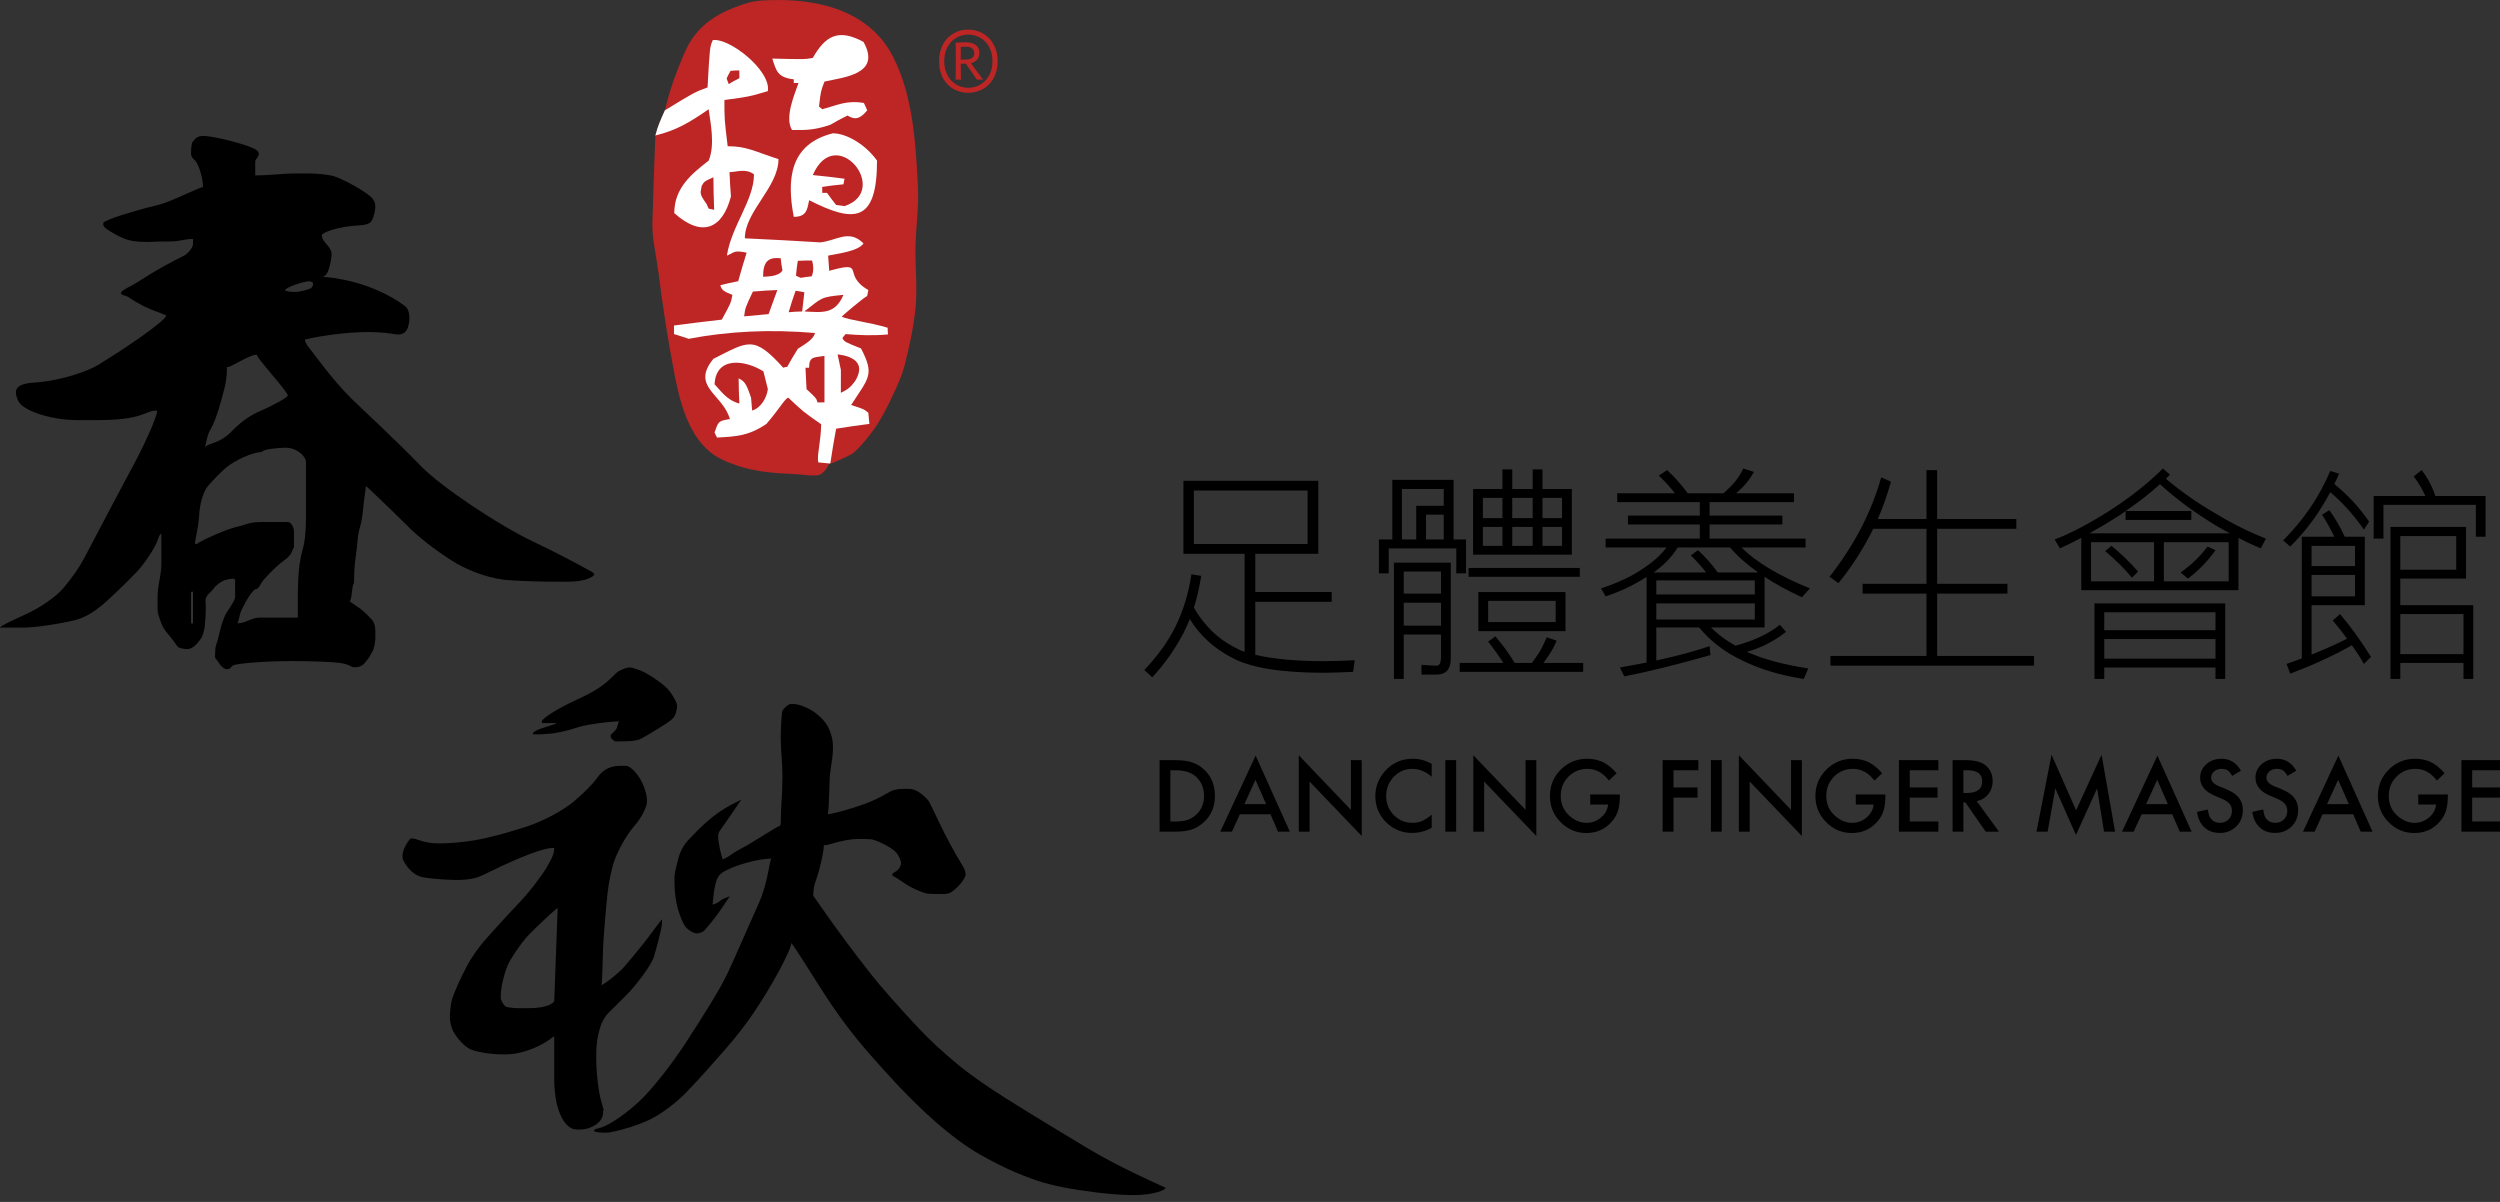<?xml version="1.0" encoding="UTF-8" standalone="no"?>
<!DOCTYPE svg PUBLIC "-//W3C//DTD SVG 1.1//EN" "http://www.w3.org/Graphics/SVG/1.1/DTD/svg11.dtd">
<svg width="100%" height="100%" viewBox="0 0 260 125" version="1.1" xmlns="http://www.w3.org/2000/svg" xmlns:xlink="http://www.w3.org/1999/xlink" xml:space="preserve" xmlns:serif="http://www.serif.com/" style="fill-rule:evenodd;clip-rule:evenodd;stroke-linejoin:round;stroke-miterlimit:2;">
    <rect x="0" y="0" width="260" height="125" fill="#333333" stroke="none"/>
    <g transform="matrix(1,0,0,1,-80,-30)">
        <g id="logo" transform="matrix(0.701,0,0,0.701,59.715,22.807)">
            <g transform="matrix(1,0,0,1,111.163,137.981)">
                <path d="M0,20.764L0,20.776C0.003,20.957 -0.772,21.854 -3.795,21.852L-5.337,21.854C-6.092,21.849 -7.066,21.726 -7.224,21.599C-7.577,21.33 -7.937,20.648 -7.936,20.279C-7.934,19.564 -7.88,19.027 -7.794,18.588C-7.365,16.444 -6.906,15.368 -6.539,14.764C-5.179,12.522 -4.223,11.422 -3.6,10.79C-1.657,8.839 0.507,6.86 0.511,7.023L0,20.764ZM-0.002,-1.925C-0.003,-1.072 -0.31,-0.53 -0.607,0.039C-1.329,1.471 -2.033,2.319 -2.396,2.827C-3.321,4.106 -4.398,5.379 -5.269,6.29C-7.021,8.11 -8.732,10.031 -9.795,11.21C-11.496,13.101 -12.376,14.532 -12.901,15.506C-14.149,17.838 -14.81,19.493 -15.148,20.482C-15.325,21.001 -15.491,22.422 -15.487,23.296C-15.489,23.818 -15.234,24.848 -14.963,25.323C-14.344,26.417 -13.418,27.387 -12.607,27.867C-11.891,28.294 -9.478,28.705 -7.869,28.703L-7.13,28.708C-5.13,28.707 -3.018,27.872 -1.668,27.121C-0.671,26.568 -0.13,26.044 -0.001,26.046L0.003,32.357C-0.002,32.993 0.022,33.521 0.071,33.953C0.184,35.155 0.324,35.865 0.455,36.341C0.68,37.221 1.06,38.073 1.392,38.563C1.901,39.322 2.394,39.617 2.729,39.746C3.342,39.956 4.594,39.879 5.313,39.579C5.764,39.395 6.081,39.209 6.318,39.031C7.422,38.2 7.249,37.136 7.237,37.135C7.382,37.133 7.317,36.851 7.184,36.389C7.062,35.988 6.956,35.613 6.861,35.264C6.616,34.343 6.322,32.013 6.267,30.634C6.254,30.344 6.251,30.056 6.238,29.77C6.172,26.871 6.514,25.866 6.757,24.912C6.996,23.974 7.534,23.065 8.047,22.555C8.875,21.727 9.727,20.883 10.527,20.089C12.232,18.405 14.465,15.38 14.813,14.16C15.156,13.011 15.521,11.619 15.826,10.285C15.934,9.805 16.006,9.228 16.005,8.681C16.005,8.588 15.004,9.884 14.001,11.27C13.506,11.958 11.976,13.852 10.499,15.578C10.204,15.928 9.867,16.279 9.465,16.618C8.456,17.504 7.185,18.434 6.99,18.434C7.12,18.433 7.165,15.227 7.251,12.815C7.308,11.385 7.634,7.383 7.896,4.92C8.073,3.28 8.5,1.14 8.945,-0.091C9.529,-1.693 10.717,-3.837 11.863,-5.155C12.45,-5.827 13.164,-6.799 13.632,-8.101C13.816,-8.598 13.856,-9.475 13.33,-10.937C12.775,-12.503 11.447,-14.106 10.59,-14.106L9.845,-14.102C7.781,-14.103 6.934,-13.102 6.339,-12.272C5.791,-11.502 4.374,-10.047 2.992,-8.882C1.252,-7.408 -1.687,-5.893 -4.026,-5.111C-6.745,-4.205 -10.047,-3.347 -11.608,-3.089C-14.433,-2.617 -17.213,-2.487 -18.475,-2.687C-20.117,-2.935 -21.101,-3.614 -21.416,-3.221C-22.418,-1.978 -22.729,-0.709 -22.376,-0.048C-21.589,1.442 -20.639,2.07 -19.855,2.332C-19.181,2.561 -16.799,2.779 -14.845,2.83C-12.352,2.871 -11.256,2.442 -10.483,2.06C-2.178,-2.049 -0.528,-1.927 -0.002,-1.925M33.605,-18.327C33.61,-20.037 33.746,-22.112 33.892,-22.334C34.231,-22.829 34.757,-23.241 35.095,-23.278C35.75,-23.329 36.752,-23.145 38.117,-22.373C38.359,-22.24 38.655,-22.034 39.044,-21.718C39.567,-21.308 40.126,-20.716 40.49,-20.112C40.669,-19.813 40.867,-19.396 41.057,-18.805C41.117,-18.621 41.176,-18.404 41.227,-18.141C41.317,-17.758 41.378,-17.212 41.342,-16.362C41.278,-14.637 40.892,-13.638 40.847,-11.796C40.836,-11.503 40.828,-11.196 40.828,-10.872C40.781,-9.078 40.682,-6.937 40.577,-6.933C41.237,-6.933 43.992,-7.69 46.181,-8.495C47.098,-8.82 48.497,-9.487 49.653,-10.176C50.106,-10.449 50.714,-10.679 51.771,-10.68L52.703,-10.68C53.741,-10.683 54.853,-9.721 55.552,-8.885C55.636,-8.787 56.339,-7.351 56.996,-5.945C57.505,-4.845 58.228,-3.413 58.972,-2.066C59.408,-1.258 59.957,-0.296 60.57,0.694C60.834,1.114 61.031,1.586 61.034,2.019C61.033,2.56 60.029,3.854 59.006,4.57C58.721,4.778 58.333,4.92 57.764,4.92C56.64,4.915 55.476,4.893 55.357,4.866C54.51,4.674 53.102,4.071 52.189,3.465C51.722,3.143 51.264,2.828 50.995,2.663C50.684,2.467 50.407,2.322 50.274,2.245C50.058,2.141 50.042,1.902 50.588,1.622C51.056,1.38 51.453,0.821 51.452,0.294C51.456,-0.032 51.117,-0.787 50.792,-1.177C50.535,-1.478 50.16,-1.757 49.808,-1.979C48.921,-2.549 47.534,-3.155 47.03,-3.198C46.419,-3.253 45.728,-3.278 45.044,-3.258C42.228,-3.171 40.013,-1.943 40.012,-2.436C40.013,-1.451 39.42,1.251 38.795,2.986C38.577,3.567 38.429,4.22 38.43,5.176C38.429,5.211 39.413,6.529 40.408,7.984C41.749,9.928 44.367,13.468 46.953,16.761C48.375,18.572 51.394,22.011 54.221,24.99C55.689,26.538 57.775,28.491 59.823,30.166C61.128,31.237 62.8,32.471 64.934,33.893C67.602,35.655 72.179,38.445 78.694,42.373C78.812,42.447 78.934,42.516 79.043,42.582C80.69,43.567 82.667,44.66 84.694,45.657C87.168,46.891 90.697,48.511 90.698,48.489C90.7,48.9 88.817,49.449 87.031,49.55C85.149,49.659 81.855,49.505 76.614,48.634C75.352,48.429 73.666,48.051 72.371,47.669C71.376,47.361 70.075,46.903 68.422,46.207C67.022,45.618 65.296,44.77 63.179,43.576C61.362,42.538 58.74,40.75 55.118,37.407C53.5,35.897 51.493,33.885 49.73,31.937C48.199,30.243 45.62,27.491 43.061,24.051C41.882,22.477 40.376,20.271 38.983,18.026C37.501,15.659 35.522,12.599 35.387,12.464C35.262,12.353 35.19,12.231 35.191,12.091C35.192,13.174 32.314,18.55 29.402,22.807C28.325,24.378 26.824,26.325 25.369,27.961C24.124,29.379 21.899,31.95 19.577,34.359C18.163,35.817 15.934,37.529 14.315,38.313C14.173,38.38 14.031,38.445 13.895,38.514C12.435,39.187 10.41,39.853 8.34,40.256C7.923,40.333 7.365,40.365 6.515,40.265C5.858,40.184 5.812,40.026 5.973,39.888C6.298,39.633 6.526,39.828 7.808,39.197C9.322,38.452 11.715,36.654 13.328,34.976C15.035,33.186 17.428,30.169 19.43,27.114C20.655,25.247 22.268,22.715 23.829,20.124C24.659,18.766 25.562,17.093 26.49,14.995C27.466,12.792 28.94,9.451 30.472,6.003C30.927,4.976 31.457,3.352 31.982,0.415C32.075,-0.048 32.164,-0.345 32.265,-0.344C30.248,-0.347 26.506,0.698 24.916,1.754C24.562,1.988 24.231,2.38 24.037,3.04C23.866,3.61 23.713,4.337 23.643,5.052C23.566,5.785 23.479,6.487 23.497,6.481C23.929,6.4 24.36,6.138 24.749,5.83C25.174,5.502 26.439,5.173 26.168,5.177C25.98,5.172 24.859,7.228 23.227,9.208C22.719,9.824 22.324,10.277 22.289,10.317C22.031,10.569 21.584,10.756 21.146,10.759C20.7,10.757 19.841,10.257 19.462,9.764C19.219,9.453 18.895,8.839 18.455,7.482C18.349,7.147 18.227,6.728 18.12,6.16C17.971,5.364 17.843,4.259 17.846,3.196L17.842,2.273C17.844,2.062 18.029,1.11 18.228,0.356C18.436,-0.444 18.695,-1.885 20.02,-3.23C20.67,-3.892 21.782,-5.128 23.287,-6.345C23.906,-6.842 24.811,-7.55 26.173,-8.28C26.875,-8.642 27.759,-9.087 27.756,-9.091C27.759,-9.079 27.443,-8.659 27.132,-8.174C26.593,-7.384 25.593,-5.916 24.57,-4.47C24.429,-4.275 24.324,-4.026 24.32,-3.652C24.322,-2.714 24.712,-1.016 25.001,-0.195C24.985,-0.249 25.55,-0.43 26.057,-0.794C26.374,-1.037 26.824,-1.344 27.427,-1.657C29.72,-2.834 33.918,-5.71 33.396,-5.093C33.523,-5.239 33.605,-5.424 33.608,-5.608C33.606,-8.23 33.857,-9.718 33.855,-12.341L33.854,-12.651C33.858,-14.875 33.607,-16.108 33.605,-18.327M-1.836,-20.701L-1.84,-20.448L0.002,-20.45C1.525,-20.447 -3.174,-19.626 -3.176,-18.864C-3.175,-18.632 -0.961,-18.864 -0.819,-18.86C-0.102,-18.862 1.952,-19.289 3.296,-19.752C3.501,-19.82 3.709,-19.884 3.931,-19.943C5.468,-20.328 8.349,-20.698 9.658,-20.698C9.539,-20.701 9.474,-20.255 9.315,-19.798C9.235,-19.572 9.052,-19.328 8.847,-19.141C8.704,-19.007 8.553,-18.866 8.433,-18.748C8.294,-18.601 8.37,-18.247 8.583,-18.057C8.733,-17.935 8.896,-17.817 9.033,-17.724C9.066,-17.707 10.221,-17.74 11.021,-17.765C11.652,-17.779 12.147,-17.869 12.555,-17.988C12.917,-18.091 14.986,-19.314 16.736,-20.458C17.512,-20.974 17.822,-21.346 17.928,-21.612C18.318,-22.664 18.25,-23.188 18.124,-23.475C17.482,-24.845 16.856,-25.546 16.368,-25.953C15.185,-26.958 13.517,-27.999 12.672,-28.289C11.248,-28.793 11.095,-28.895 9.661,-28.189C9.397,-28.057 9.18,-27.874 8.971,-27.648C8.732,-27.399 8.466,-27.139 8.183,-26.883C6.757,-25.576 4.936,-24.629 3.244,-23.868C0.633,-22.679 -1.834,-21.116 -1.836,-20.701"/>
            </g>
            <g transform="matrix(1,0,0,1,57.283,41.773)">
                <path d="M0,56.288L0.291,56.28L0.288,60.964L0.001,60.964L0,56.288ZM17.046,37.061L17.043,45.455C17.044,47.727 16.831,49.034 16.582,49.914C16.395,50.545 16.225,51.39 16.096,52.214C15.961,52.994 15.834,55.381 15.836,56.871L15.838,60.111L10.252,60.115C8.805,60.111 8.263,60.966 6.82,60.962C7.042,60.965 7.111,59.854 7.424,59.16C7.801,58.317 8.253,57.494 8.656,56.886C8.972,56.405 9.405,55.927 9.522,55.928C10.064,55.93 10.269,55.098 10.79,54.489C11.789,53.337 13.07,52.135 13.717,51.697C15.237,50.67 15.021,49.758 15.271,49.754L15.27,47.368C15.271,46.673 14.789,45.93 14.351,45.929L10.712,45.929C8.642,45.926 8.236,46.293 7.624,46.434C6.05,46.805 5.152,47.163 4.555,47.405C2.682,48.156 0.92,49.029 0.918,49.185L0.641,49.182C0.387,49.188 1.095,47.057 1.2,44.924C1.282,43.171 1.864,41.354 2.469,40.639C3.343,39.621 4.384,38.567 5.113,37.932C6.438,36.786 9.155,35.571 10.371,35.569C10.525,35.568 10.567,35.275 11.697,35.104C12.78,34.954 13.858,34.884 14.351,34.923C15.685,35.03 17.048,36.131 17.046,37.061M14.35,27.164C14.349,27.427 12.331,28.575 10.171,29.507C9.061,29.987 7.681,30.802 6.177,32.332C5.577,32.942 4.799,33.729 3.087,34.287C2.498,34.478 2.059,34.689 2.059,35.007C2.058,34.848 2.211,34.142 2.444,33.242C2.761,31.984 3.47,32.157 4.999,25.917C5.201,25.083 5.327,24.094 5.326,22.878C5.326,23.397 8.53,21.101 9.801,21.101C9.264,21.098 14.35,26.569 14.35,27.164M17.626,11.329C16.903,11.56 15.553,12.05 14.064,11.642C13.411,11.462 15.758,10.463 17.325,10.228C17.649,10.176 18.03,10.308 18.084,10.483C18.169,10.813 17.942,11.223 17.626,11.329M0.003,-9.015L0,-8.69C-0.003,-8.211 0.339,-7.979 0.603,-7.693C1.163,-7.097 1.777,-5.029 1.775,-3.722C1.776,-4.03 -2.806,-1.601 -4.873,-1.114C-7.248,-0.55 -9.023,0.007 -10.175,0.36C-11.545,0.782 -12.913,1.341 -12.987,1.505C-13.091,1.734 -13.055,2.076 -12.572,2.434C-11.885,2.929 -10.626,3.608 -9.983,3.863C-8.886,4.306 -7.814,4.356 -7.075,4.375C-5.672,4.413 -5.917,4.313 -2.902,4.305C-1.625,4.292 -0.995,3.94 0.291,3.938L0.287,4.781C0.289,5.093 -0.361,6.094 -1.16,6.486C-5.332,8.499 -7.899,10.414 -8.926,10.915C-11.237,12.023 -10.335,12.196 -9.6,12.421C-9.469,12.46 -9.357,12.523 -9.243,12.6C-8.009,13.464 -6.29,14.323 -5.202,14.688C-4.373,14.959 -3.947,15.213 -3.833,15.213C-2.79,15.214 -7.639,18.867 -13.819,22.647C-15.024,23.388 -18.904,24.958 -23.337,25.253C-25.21,25.37 -25.991,25.856 -25.993,26.705C-25.992,27.056 -25.773,27.779 -25.549,28.141C-24.678,29.509 -20.626,30.818 -16.858,30.817L-13.875,30.814C-6.937,30.818 -6.938,29.403 -5.11,29.4C-4.694,29.398 -6.333,33.331 -8.528,37.466C-8.717,37.815 -8.911,38.194 -9.13,38.576C-9.699,39.597 -12.949,45.764 -15.815,51.219C-16.452,52.434 -17.435,53.972 -19.01,55.809C-20.011,56.974 -22.26,58.597 -24.613,59.666C-25.988,60.296 -28.339,61.35 -28.336,61.6L-24.793,61.599C-23.201,61.597 -19.351,61.038 -17.101,60.458C-16.021,60.174 -14.7,59.545 -13.029,58.119C-11.983,57.228 -9.943,55.284 -8.178,53.461C-6.98,52.243 -5.299,49.73 -4.903,48.489C-4.751,48.035 -4.613,47.694 -4.408,47.699L-4.403,51.923C-4.403,54.037 -4.972,55.094 -4.973,57.203L-4.971,58.787C-4.971,59.479 -4.775,59.924 -4.61,60.414C-4.164,61.765 -3.732,62.162 -3.486,62.466C-2.895,63.169 -2.294,63.968 -1.984,64.429C-1.857,64.61 -1.127,64.788 -0.566,64.788C0.265,64.792 0.99,63.919 1.46,63.232C1.718,62.88 1.973,61.992 2.042,61.307C2.169,60.047 2.213,58.776 2.171,58.132C2.151,57.916 2.145,57.764 2.138,57.666C2.12,56.774 2.902,56.44 3.313,55.848C3.669,55.31 4.404,54.781 4.956,54.585C5.761,54.298 6.536,54.279 6.538,54.506L6.536,57.074C6.535,57.646 5.314,59.205 5.024,59.839C4.614,60.762 4.383,61.661 4.228,62.348C3.885,63.883 3.656,64.225 3.618,64.603C3.581,65.016 3.555,65.517 3.555,65.997C3.555,66.167 3.981,66.545 4.253,67.024C4.473,67.407 5.018,67.778 5.329,67.776C5.733,67.772 5.936,67.489 6.162,67.248C6.478,66.924 11.029,66.564 14.924,66.565C17.917,66.559 21.136,66.695 22.086,66.839C23.699,67.073 23.609,67.484 24.271,67.484C25.238,67.489 25.61,67.046 25.9,66.694C26.388,66.116 26.711,65.528 26.933,65.109C27.15,64.728 27.342,63.732 27.34,63.148L27.341,62.168C27.342,61.295 27.139,60.809 26.888,60.5C26.511,60.051 25.642,59.201 25.156,58.831C24.386,58.277 23.492,57.697 23.508,57.698C23.873,57.697 23.873,55.073 24.149,55.077C24.224,55.079 24.143,53.648 24.288,52.24C24.334,51.767 24.393,51.272 24.456,50.848C24.504,50.406 24.634,49.663 24.687,48.823C24.74,48.004 24.903,47.202 25.086,46.604C25.263,45.996 25.443,44.922 25.521,44.059C25.725,41.924 25.927,41.018 25.93,40.606C25.928,40.508 29.287,43.721 32.32,46.721C33.568,47.955 35.79,49.823 38.777,51.722C40.48,52.809 43.42,54.102 46.358,54.492C47.499,54.638 51.43,54.793 54.026,54.788L55.485,54.791C57.542,54.794 58.348,54.554 58.831,54.37C60.17,53.841 59.879,53.563 59.492,53.343C56.543,51.704 53.417,50.097 51.239,49.075C45.542,46.414 37.013,40.628 34.128,37.659C29.852,33.255 25.248,29.065 23.73,27.562C20.784,24.613 18.605,21.426 17.471,20.034C17.253,19.783 17.132,19.529 17.028,19.325C16.898,19.099 16.856,18.866 16.947,18.843C18.141,18.554 20.183,18.208 21.998,18.003C24.205,17.761 26.418,17.699 27.779,17.792C29.837,17.932 30.016,18.074 30.552,18.111C31.583,18.195 32.022,17.556 32.18,17.032C32.615,15.653 32.359,14.343 31.741,13.893C26.684,10.174 20.785,9.617 19.382,9.551C20.106,9.584 20.383,8.636 20.577,7.934C20.682,7.547 20.794,6.919 20.839,6.419C20.995,5.039 19.396,4.514 19.397,3.375C19.393,3.033 21.67,2.074 25.127,1.908C25.852,1.874 26.297,1.698 26.58,1.501C26.898,1.267 27.229,0.31 27.322,-0.554C27.451,-1.75 26.76,-2.293 26.152,-2.726C24.546,-3.863 22.36,-4.996 21.2,-5.368C20.538,-5.577 18.737,-5.776 17.662,-5.776L15.678,-5.777C13.272,-5.775 11.925,-5.494 9.52,-5.492L9.521,-7.554C9.519,-8.091 11.003,-8.778 9.046,-9.604C8.283,-9.926 6.693,-10.421 5.045,-10.809C4.265,-10.999 3.199,-11.225 2.182,-11.326C0.552,-11.49 0.472,-10.528 0.291,-10.524C0.149,-10.527 0.002,-9.745 0.003,-9.015"/>
            </g>
            <g transform="matrix(1,0,0,1,165.117,53.103)">
                <path d="M0,-15.283C-0.327,-21.641 -0.731,-28.594 -3.658,-34.366C-3.895,-34.823 -4.133,-35.26 -4.414,-35.69C-8.544,-42.033 -16.515,-43.237 -23.427,-42.738C-24.814,-42.642 -26.11,-42.154 -27.414,-41.652C-30.035,-40.641 -32.356,-39.02 -33.821,-36.567C-34.563,-35.324 -35.074,-33.945 -35.607,-32.61C-36.416,-30.625 -37.022,-28.559 -37.542,-26.469C-38.208,-24.957 -38.583,-24.192 -38.951,-22.74C-39.113,-18.406 -39.281,-14.075 -39.39,-9.685C-39.438,-7.373 -38.801,-4.813 -38.501,-2.517C-38.173,0.08 -37.812,2.677 -37.411,5.259C-36.996,7.895 -36.533,10.523 -36.021,13.135C-35.127,17.622 -33.604,23.049 -29.265,25.224C-27.085,26.322 -24.738,26.919 -22.327,27.201C-21.043,27.361 -19.747,27.424 -18.454,27.474C-17.685,27.487 -14.983,27.954 -14.409,27.504C-13.707,26.963 -13.707,26.963 -13.158,25.915L-12.997,25.914C-13.025,26.082 -9.954,24.65 -9.674,24.424C-8.699,23.641 -7.908,22.652 -7.141,21.68C-5.468,19.576 -4.348,17.161 -3.221,14.712C-2.763,13.73 -2.282,12.477 -1.992,11.423C-1.284,8.717 -0.635,5.655 -0.351,2.865C-0.065,-0.088 -0.412,-3.14 -0.363,-6.108C-0.304,-9.136 0.17,-12.256 0,-15.283" style="fill:rgb(190,38,38);"/>
            </g>
            <g transform="matrix(1,0,0,1,153.202,32.008)">
                <path d="M0,30.828C1.952,31.052 4.337,31.926 2.61,34.778C1.895,35.762 1.47,36.04 0.486,36.529L0.487,33.129C0.321,32.36 0.168,31.595 0,30.828M-4.933,24.463C-2.28,22.438 -2.647,22.332 0.867,21.997C-0.386,24.963 -2.324,24.577 -4.933,24.463M-1.949,37.958L-2.991,37.956C-3.139,37.353 -3.139,37.353 -4.609,35.986C-4.662,34.891 -4.709,33.848 -4.765,32.806L-4.23,32.807C-4.224,31.052 -3.467,31.326 -1.948,31.054L-1.949,37.958ZM-7.262,24.576C-6.942,23.482 -6.613,22.44 -6.228,21.394C-5.803,21.453 -5.362,21.51 -4.931,21.616C-5.045,22.547 -5.14,23.482 -5.256,24.463C-5.952,24.465 -6.613,24.521 -7.262,24.576M-11.054,19.314C-11.052,17.177 -10.399,16.35 -8.439,16.571C-8.396,17.172 -8.289,17.773 -8.178,18.38C-8.77,19.314 -10.399,19.256 -11.054,19.314M-10.238,24.856C-11.494,24.963 -12.673,25.07 -13.864,25.188C-13.704,23.922 -13.704,23.922 -12.565,21.508C-11.364,21.393 -10.188,21.34 -8.938,21.282C-9.371,22.439 -9.803,23.642 -10.238,24.856M-5.903,16.95C-5.201,16.902 -4.493,16.9 -3.784,16.903C-3.621,17.554 -3.468,18.375 -3.846,19.256C-4.396,19.316 -4.936,19.368 -5.469,19.474C-5.746,19.364 -5.952,19.258 -6.174,19.147C-6.119,18.376 -6.011,17.663 -5.903,16.95M-12.678,39.162C-12.733,38.507 -12.775,37.856 -12.838,37.255C-13.376,35.762 -13.597,34.837 -14.68,34.392C-14.682,35.604 -14.63,36.866 -14.574,38.126C-16.525,37.577 -17.334,36.199 -18.253,35.268C-18.041,31.054 -13.705,31.65 -11.004,33.351C-10.788,34.225 -10.56,35.11 -10.346,35.985C-10.505,37.25 -11.362,38.777 -12.678,39.162M-19.127,9.21C-19.232,8.943 -19.349,8.722 -19.445,8.505C-20.542,6.964 -20.365,6.965 -20.158,5.817C-19.772,5.161 -19.772,5.161 -18.423,4.554C-18.424,6.14 -18.372,7.731 -18.313,9.377C-18.576,9.329 -18.858,9.266 -19.127,9.21M-15.869,-11.242C-15.432,-11.295 -15.003,-11.293 -14.573,-11.297L-14.573,-10.144C-15.112,-9.868 -15.661,-9.6 -16.15,-9.265C-16.249,-9.547 -16.361,-9.815 -16.464,-10.1C-16.308,-10.477 -16.094,-10.861 -15.869,-11.242M2.008,38.343C4.607,34.285 5.529,33.899 3.478,29.953C1.033,28.971 1.033,28.971 0.708,28.414C0.869,28.198 1.033,27.978 1.198,27.817C3.085,27.975 5.154,28.086 7.482,27.867C7.433,27.538 7.433,27.207 7.43,26.878C4.715,26.053 1.569,25.726 0.6,25.231C0.601,25.187 3.748,22.487 4.389,22.163C4.448,21.833 4.497,21.559 4.562,21.281C0.488,18.98 4.444,16.844 -1.245,18.432C-1.297,17.665 -1.357,16.904 -1.404,16.179C-0.218,15.911 2.988,15.583 3.847,14.373C1.68,12.182 -0.154,13.987 -2.599,14.212C-6.336,13.988 -10.073,13.77 -13.761,13.61C-13.755,9.6 -8.771,6.031 -8.771,1.865C-12.458,0.661 -13.493,-0.047 -16.309,-0.053C-16.791,-4.06 -16.791,-4.06 -16.793,-6.911C-13.12,-7.404 -13.12,-7.404 -10.344,-8.23C-9.859,-11.298 -16.089,-16.182 -18.52,-15.793C-18.961,-14.757 -18.961,-14.757 -19.292,-8.778C-21.246,-8.058 -21.246,-8.058 -25.626,-5.373C-26.292,-3.868 -26.667,-3.096 -27.035,-1.645C-23.896,-2.417 -21.999,-3.562 -19.128,-5.539C-18.855,-3.456 -18.153,-0.277 -19.128,2.085C-21.669,4.059 -24.234,6.139 -24.228,9.874C-20.04,13.61 -17.065,12.12 -15.823,7.409C-15.922,6.195 -15.98,4.994 -16.036,3.79C-15.005,3.786 -13.651,3.187 -12.404,4.118C-12.405,7.954 -15.762,11.8 -16.421,16.179C-15.169,15.633 -15.387,15.358 -13.492,15.738C-13.923,17.122 -14.359,18.544 -14.744,19.974C-15.663,20.134 -16.521,20.35 -17.393,20.571C-17.237,21.228 -16.917,21.505 -15.604,21.998C-15.825,23.202 -15.825,23.202 -17.179,25.674C-19.557,25.949 -21.942,26.224 -24.272,26.547L-24.271,27.816C-23.561,28.029 -22.871,28.251 -22.095,28.518C-16.04,27.37 -9.968,27.099 -3.352,27.655C-3.622,28.745 -5.142,29.456 -5.902,30.003C-6.444,30.888 -6.983,31.759 -7.48,32.686C-7.689,32.685 -7.922,32.757 -8.07,32.805C-12.459,27.92 -13.272,28.911 -18.424,31.488C-21.834,35.652 -17.014,36.698 -15.979,40.429C-17.767,40.703 -17.663,40.809 -18.257,42.405C-18.15,42.626 -18.043,42.893 -17.885,43.169C-15.004,43.005 -13.272,42.954 -10.561,41.149C-8.444,38.676 -7.855,37.415 -7.313,37.249C-5.095,39.34 -5.095,39.34 -2.438,41.196C-2.496,43.994 -3.091,45.807 -2.869,46.851C-2.327,46.902 -1.788,46.959 -1.243,47.01L-1.081,47.01C-0.814,45.254 -0.54,43.547 -0.218,41.855C1.412,41.582 3.037,41.364 4.714,41.144C4.663,40.593 4.61,40.033 4.558,39.495C3.899,38.943 3.899,38.943 2.008,38.343" style="fill:white;fill-rule:nonzero;"/>
            </g>
            <g transform="matrix(1,0,0,1,154.229,30.964)">
                <path d="M0,9.876C-0.428,9.821 -0.86,9.764 -1.245,9.71C-1.728,9.109 -2.165,8.506 -2.603,7.907L-3.308,7.907L-3.308,7.027C-2.273,6.855 -1.248,6.749 -0.158,6.643C-0.092,6.365 -0.048,6.094 0.001,5.814C-1.569,5.596 -3.137,5.432 -4.708,5.269C-1.294,-2.578 6.943,7.578 0,9.876M-1.732,-0.923C-8.076,0.659 -8.615,5.817 -7.528,11.468C-5.738,11.47 -5.523,10.532 -5.255,8.998C1.358,12.342 4.821,12.454 4.825,3.125C3.146,0.773 0.333,-0.925 -1.732,-0.923" style="fill:white;fill-rule:nonzero;"/>
            </g>
            <g transform="matrix(1,0,0,1,146.704,22.017)">
                <path d="M0,0.015L-0.002,0.558L0.7,0.554C0.215,2.039 -1.425,5.609 -0.271,7.525C1.788,7.575 3.146,7.529 5.416,6.757C6.234,6.264 7.097,5.823 7.967,5.384C9.203,6.159 9.92,5.769 10.889,4.619C10.737,4.234 10.558,3.847 10.398,3.521C7.804,3.084 6.502,3.847 4.219,4.449C4.061,4.289 3.903,4.17 3.74,4.065C4.005,1.765 4.005,1.765 4.554,0.346C7.526,-0.319 13.006,-0.763 10.345,-5.533C6.613,-7.56 4.708,-6.464 2.815,-3.162C1.624,-2.948 1.624,-2.948 -3.192,-3.065C-2.596,-1.252 -2.436,-0.266 0,0.015" style="fill:white;fill-rule:nonzero;"/>
            </g>
            <g transform="matrix(1,0,0,1,171.475,19.58)">
                <path d="M0,-0.48L0.715,-0.48C1.115,-0.478 1.444,-0.553 1.666,-0.711C1.892,-0.867 1.997,-1.098 2.002,-1.393C1.999,-1.703 1.9,-1.946 1.695,-2.127C1.495,-2.298 1.161,-2.397 0.715,-2.397C0.583,-2.396 0.45,-2.388 0.336,-2.379C0.217,-2.381 0.107,-2.375 0.001,-2.373L0,-0.48ZM0.003,0.883C-0.002,1.275 0.013,1.591 0.012,1.856C0.017,2.117 0.037,2.323 0.066,2.486L-0.785,2.486C-0.769,2.321 -0.744,2.119 -0.748,1.86C-0.75,1.59 -0.741,1.271 -0.74,0.882L-0.733,-1.288C-0.737,-1.685 -0.748,-2.021 -0.747,-2.304C-0.743,-2.603 -0.766,-2.824 -0.787,-2.986C-0.665,-2.99 -0.528,-2.998 -0.366,-3.009C-0.226,-3.019 -0.071,-3.025 0.106,-3.033C0.31,-3.045 0.512,-3.047 0.734,-3.045C1.043,-3.043 1.312,-3.009 1.55,-2.95C1.813,-2.886 2.018,-2.799 2.191,-2.66C2.382,-2.532 2.529,-2.373 2.627,-2.169C2.717,-1.969 2.764,-1.733 2.761,-1.462C2.763,-1.23 2.738,-1.029 2.658,-0.86C2.583,-0.687 2.49,-0.538 2.379,-0.418C2.256,-0.289 2.107,-0.201 1.963,-0.119C1.821,-0.047 1.658,0.021 1.507,0.059C1.586,0.161 1.665,0.277 1.774,0.425C1.887,0.575 1.992,0.729 2.112,0.89C2.243,1.061 2.379,1.227 2.49,1.401C2.625,1.568 2.739,1.737 2.845,1.873C2.961,2.022 3.052,2.152 3.127,2.268C3.222,2.379 3.29,2.449 3.321,2.486L2.38,2.486L0.763,0.13L0.001,0.133L0.003,0.883ZM1.105,-4.188C0.654,-4.187 0.213,-4.106 -0.211,-3.931C-0.635,-3.763 -1.02,-3.509 -1.352,-3.184C-1.682,-2.848 -1.952,-2.434 -2.147,-1.948C-2.351,-1.452 -2.449,-0.893 -2.45,-0.242C-2.453,0.403 -2.354,0.971 -2.142,1.464C-1.949,1.952 -1.685,2.366 -1.353,2.696C-1.024,3.029 -0.636,3.278 -0.212,3.456C0.211,3.615 0.654,3.705 1.107,3.706C1.563,3.706 2.017,3.617 2.449,3.456C2.874,3.273 3.264,3.031 3.596,2.7C3.934,2.363 4.204,1.952 4.403,1.462C4.602,0.971 4.706,0.403 4.704,-0.237C4.704,-0.894 4.599,-1.457 4.404,-1.946C4.201,-2.433 3.934,-2.846 3.602,-3.184C3.265,-3.511 2.878,-3.766 2.451,-3.929C2.016,-4.106 1.569,-4.186 1.105,-4.188M1.107,-4.932C1.469,-4.931 1.823,-4.886 2.177,-4.802C2.528,-4.716 2.873,-4.586 3.187,-4.402C3.518,-4.231 3.816,-4.015 4.095,-3.751C4.362,-3.495 4.605,-3.186 4.813,-2.839C5.01,-2.488 5.178,-2.102 5.292,-1.67C5.409,-1.229 5.466,-0.762 5.467,-0.239C5.466,0.287 5.41,0.767 5.296,1.211C5.178,1.649 5.01,2.035 4.812,2.387C4.604,2.729 4.362,3.03 4.095,3.289C3.817,3.543 3.516,3.768 3.185,3.933C2.876,4.1 2.524,4.232 2.177,4.324C1.822,4.406 1.466,4.448 1.107,4.452C0.739,4.452 0.374,4.406 0.023,4.321C-0.335,4.229 -0.664,4.102 -0.991,3.932C-1.308,3.765 -1.605,3.544 -1.875,3.286C-2.141,3.031 -2.378,2.729 -2.581,2.386C-2.784,2.037 -2.935,1.644 -3.046,1.205C-3.157,0.768 -3.208,0.282 -3.205,-0.24C-3.209,-0.766 -3.158,-1.229 -3.046,-1.671C-2.937,-2.101 -2.781,-2.488 -2.58,-2.842C-2.382,-3.184 -2.142,-3.496 -1.877,-3.756C-1.606,-4.019 -1.309,-4.234 -0.993,-4.402C-0.665,-4.585 -0.335,-4.723 0.021,-4.8C0.379,-4.885 0.747,-4.931 1.107,-4.932" style="fill:rgb(190,38,38);fill-rule:nonzero;"/>
            </g>
            <g transform="matrix(1,0,0,1,-2.835,-8.926)">
                <path d="M225.768,91.965L208.895,91.965L208.895,99.895L225.768,99.895L225.768,91.965ZM227.356,90.515L227.356,101.35L218.006,101.35L218.006,107.02L229.344,107.02L229.344,108.469L218.006,108.469L218.006,116.336C220.574,116.939 223.947,117.275 228.19,117.275C229.65,117.275 231.164,117.212 232.754,117.14L232.517,118.864C230.797,118.932 229.344,118.999 228.19,118.999C221.716,118.999 217.124,118.221 214.433,116.702C211.793,115.32 209.771,113.428 208.29,111.035C207.982,111.776 207.685,112.452 207.346,113.123C206.062,115.557 204.543,117.712 202.722,119.671L201.54,118.592C203.527,116.498 205.085,114.345 206.164,112.148C207.346,109.751 208.122,107.155 208.523,104.388L209.979,104.621C209.709,106.309 209.371,107.9 208.895,109.34C210.38,111.911 212.337,113.869 214.799,115.153C215.274,115.418 215.814,115.69 216.423,115.894L216.423,101.35L207.346,101.35L207.346,90.515L227.356,90.515Z" style="fill-rule:nonzero;"/>
            </g>
            <g transform="matrix(1,0,0,1,-2.835,-10.375)">
                <path d="M260.615,101.616L263.511,101.616L263.511,98.816L260.615,98.816L260.615,101.616ZM260.615,97.503L263.511,97.503L263.511,94.496L260.615,94.496L260.615,97.503ZM256.128,101.616L259.161,101.616L259.161,98.816L256.128,98.816L256.128,101.616ZM256.128,97.503L259.161,97.503L259.161,94.496L256.128,94.496L256.128,97.503ZM262.571,109.781L252.553,109.781L252.553,112.926L262.571,112.926L262.571,109.781ZM254.673,98.816L251.773,98.816L251.773,101.616L254.673,101.616L254.673,98.816ZM254.673,94.496L251.773,94.496L251.773,97.503L254.673,97.503L254.673,94.496ZM264.025,114.274L251.1,114.274L251.1,108.47L264.025,108.47L264.025,114.274ZM254.673,93.181L254.673,90.277L256.128,90.277L256.128,93.181L259.161,93.181L259.161,90.277L260.615,90.277L260.615,93.181L264.968,93.181L264.968,102.929L250.318,102.929L250.318,93.181L254.673,93.181ZM266.152,106.206L249.647,106.206L249.647,104.89L266.152,104.89L266.152,106.206ZM256.495,118.992L259.03,118.992C259.433,118.453 259.768,117.987 260.105,117.474C260.544,116.733 260.92,115.959 261.251,115.185L262.708,115.69C262.438,116.365 262.068,117.072 261.593,117.785C261.32,118.224 261.019,118.624 260.752,118.992L266.651,118.992L266.651,120.313L248.331,120.313L248.331,118.992L254.812,118.992C254.135,117.914 253.359,116.867 252.553,115.824L253.625,115.048C254.642,116.232 255.618,117.546 256.495,118.992M245.966,96.994L243.335,96.994L243.335,100.671L245.966,100.671L245.966,96.994ZM245.558,110.053L240.027,110.053L240.027,113.464L245.558,113.464L245.558,110.053ZM245.558,105.43L240.027,105.43L240.027,108.706L245.558,108.706L245.558,105.43ZM241.885,100.672L241.885,95.673L245.966,95.673L245.966,93.181L239.758,93.181L239.758,100.672L241.885,100.672ZM247.006,118.36C247.006,119.907 246.307,120.718 244.92,120.718L242.661,120.718L242.661,119.265C243.538,119.331 244.279,119.4 244.92,119.4C245.327,119.4 245.558,118.964 245.558,118.089L245.558,114.777L240.027,114.777L240.027,121.358L238.575,121.358L238.575,104.115L247.006,104.115L247.006,118.36ZM247.421,100.672L249.273,100.672L249.273,105.699L247.827,105.699L247.827,101.993L237.799,101.993L237.799,105.699L236.346,105.699L236.346,100.672L238.337,100.672L238.337,91.828L247.421,91.828L247.421,100.672Z" style="fill-rule:nonzero;"/>
            </g>
            <g transform="matrix(1,0,0,1,-2.835,-10.509)">
                <path d="M292.116,110.291L277.503,110.291L277.503,112.684L292.116,112.684L292.116,110.291ZM292.116,106.879L277.503,106.879L277.503,108.969L292.116,108.969L292.116,106.879ZM284.895,105.701C284.218,104.82 283.446,103.978 282.632,103.168L283.679,102.393C284.765,103.371 285.74,104.484 286.618,105.701L292.625,105.701C290.934,104.516 289.524,103.271 288.444,101.987L280.681,101.987C279.801,103.405 278.622,104.618 277.101,105.701L284.895,105.701ZM282.162,93.954L287.46,93.954C288.877,92.737 289.859,91.526 290.395,90.277L291.981,90.782C291.34,91.962 290.466,93.012 289.322,93.954L297.924,93.954L297.924,95.27L285.405,95.27L285.405,97.262L296.2,97.262L296.2,98.579L285.405,98.579L285.405,100.675L299.645,100.675L299.645,101.987L290.125,101.987C292.322,104.18 295.698,106.204 300.288,108.061L299.105,109.377C296.981,108.402 295.117,107.385 293.564,106.34L293.564,113.861L285.604,113.861C286.618,114.877 287.835,115.788 289.245,116.563C290.498,116.227 291.642,115.824 292.689,115.353C293.91,114.808 294.951,114.17 295.833,113.462L296.74,114.51C295.833,115.25 294.789,115.891 293.564,116.499C292.761,116.867 291.88,117.206 290.973,117.477C290.973,117.511 291.011,117.511 291.037,117.511C293.337,118.555 296.333,119.366 300.05,119.938L299.374,121.492C295.863,120.955 292.825,120.041 290.192,118.723C287.627,117.511 285.537,115.891 283.848,113.861L277.503,113.861L277.503,118.758C280.606,118.081 283.247,117.375 285.405,116.633L285.537,117.95C280.742,119.33 276.463,120.381 272.752,121.123L272.104,119.804C273.486,119.534 274.805,119.295 276.056,119.062L276.056,106.366C274.132,107.59 272.104,108.565 269.983,109.246L269.304,108.061C271.87,107.216 273.995,106.204 275.681,105.023C277.101,104.08 278.214,103.063 279.022,101.987L269.983,101.987L269.983,100.675L283.955,100.675L283.955,98.579L273.289,98.579L273.289,97.262L283.955,97.262L283.955,95.27L271.701,95.27L271.701,93.954L280.268,93.954C279.561,93.045 278.755,92.168 277.875,91.327L279.094,90.515C280.208,91.526 281.218,92.673 282.162,93.954" style="fill-rule:nonzero;"/>
            </g>
            <g transform="matrix(1,0,0,1,309.482,107.306)">
                <path d="M0,-25.582C-0.549,-23.653 -1.177,-21.803 -1.96,-20.047L5.265,-20.047L5.265,-27.3L6.848,-27.3L6.848,-20.047L18.594,-20.047L18.594,-18.592L6.848,-18.592L6.848,-10.43L17.279,-10.43L17.279,-8.975L6.848,-8.975L6.848,0.266L21.223,0.266L21.223,1.718L-8.981,1.718L-8.981,0.266L5.265,0.266L5.265,-8.975L-4.218,-8.975L-4.218,-10.43L5.265,-10.43L5.265,-18.592L-2.63,-18.592C-4.02,-15.761 -5.742,-13.063 -7.798,-10.527L-9.11,-11.476C-5.469,-16.134 -2.906,-21.023 -1.451,-26.222L0,-25.582Z" style="fill-rule:nonzero;"/>
            </g>
            <g transform="matrix(1,0,0,1,357.625,98.867)">
                <path d="M0,-6.983C-1.082,-5.433 -2.436,-4.016 -4.088,-2.763L-5.169,-3.675C-3.543,-4.824 -2.232,-6.105 -1.181,-7.523L0,-6.983ZM-7.661,-2.359L1.959,-2.359L1.959,-8.162L-7.661,-8.162L-7.661,-2.359ZM-3.585,-11.471L-13.339,-11.471L-13.339,-12.791L-3.585,-12.791L-3.585,-11.471ZM-11.483,-3.812L-12.387,-2.9C-13.473,-4.216 -14.82,-5.531 -16.366,-6.85L-15.423,-7.626C-14.11,-6.545 -12.791,-5.296 -11.483,-3.812M0,6.208L-16.502,6.208L-16.502,9.117L0,9.117L0,6.208ZM0,2.23L-16.502,2.23L-16.502,4.892L0,4.892L0,2.23ZM1.448,12.116L0,12.116L0,10.428L-16.502,10.428L-16.502,12.116L-17.954,12.116L-17.954,0.915L1.448,0.915L1.448,12.116ZM-9.116,-8.163L-18.465,-8.163L-18.465,-2.36L-9.116,-2.36L-9.116,-8.163ZM2.126,-9.482C1.113,-10.02 0.098,-10.593 -0.847,-11.205C-3.543,-12.891 -6.008,-14.746 -8.238,-16.769C-9.723,-15.422 -11.442,-14.073 -13.339,-12.792C-13.708,-12.521 -14.074,-12.248 -14.41,-12.048C-15.931,-11.066 -17.354,-10.223 -18.699,-9.482L2.126,-9.482ZM-6.756,-18.188C-6.954,-17.985 -7.156,-17.783 -7.36,-17.583C-5.131,-15.692 -2.666,-13.969 0.031,-12.419C2.46,-10.934 4.959,-9.682 7.488,-8.701L6.714,-7.249C5.565,-7.727 4.483,-8.229 3.409,-8.81L3.409,-1.043L-19.912,-1.043L-19.912,-8.81C-21.055,-8.199 -22.104,-7.695 -23.079,-7.249L-23.861,-8.57C-21.363,-9.514 -18.532,-11.033 -15.321,-13.095C-12.356,-15.048 -9.856,-17.038 -7.797,-19.099L-6.756,-18.188Z" style="fill-rule:nonzero;"/>
            </g>
            <g transform="matrix(1,0,0,1,-2.835,-10.271)">
                <path d="M397.255,111.639L387.878,111.639L387.878,117.576L397.255,117.576L397.255,111.639ZM396.175,100.065L387.878,100.065L387.878,105.06L396.175,105.06L396.175,100.065ZM397.629,106.375L387.879,106.375L387.879,110.318L398.707,110.318L398.707,121.254L397.255,121.254L397.255,118.888L387.879,118.888L387.879,121.254L386.424,121.254L386.424,98.712L397.629,98.712L397.629,106.375ZM393.073,94.12L400.533,94.12L400.533,100.164L399.089,100.164L399.089,95.438L385.379,95.438L385.379,100.437L383.927,100.437L383.927,94.12L391.593,94.12C391.152,93.108 390.579,92.133 389.863,91.215L391.049,90.277C391.961,91.455 392.637,92.736 393.073,94.12M381.161,105.829L374.716,105.829L374.716,109.008L381.161,109.008L381.161,105.829ZM381.161,101.512L374.716,101.512L374.716,104.514L381.161,104.514L381.161,101.512ZM379.641,100.164L382.613,100.164L382.613,110.318L374.715,110.318L374.715,117.643C376.672,116.864 378.423,116.091 379.982,115.281C379.303,114.337 378.594,113.458 377.857,112.583L378.94,111.639C380.489,113.458 382.007,115.55 383.526,117.985L382.477,119.029C381.939,118.047 381.33,117.137 380.69,116.261C377.921,117.843 374.855,119.227 371.547,120.476L371.005,119.029C371.78,118.756 372.522,118.485 373.265,118.215L373.265,100.164L378.092,100.164C377.549,99.017 376.94,97.933 376.27,96.89L377.35,96.214C378.197,97.399 378.972,98.712 379.641,100.164M378.797,90.81C378.565,91.355 378.327,91.86 378.092,92.338C380.115,93.988 381.836,95.843 383.254,97.933L382.477,99.118C381.057,97.024 379.403,95.169 377.485,93.546C375.862,96.654 373.873,99.319 371.547,101.615L370.496,100.707C373.533,97.667 375.862,94.257 377.485,90.407L378.797,90.81Z" style="fill-rule:nonzero;"/>
            </g>
            <g transform="matrix(1,0,0,1,202.573,124.54)">
                <path d="M0,7.599L0.718,7.599C1.443,7.599 2.037,7.528 2.518,7.371C2.997,7.209 3.423,6.955 3.809,6.609C4.599,5.888 4.993,4.951 4.993,3.797C4.993,2.637 4.599,1.695 3.823,0.964C3.123,0.319 2.088,-0.006 0.718,-0.006L0,-0.006L0,7.599ZM-1.598,9.106L-1.598,-1.507L0.623,-1.507C1.697,-1.507 2.537,-1.405 3.158,-1.193C3.821,-0.987 4.425,-0.637 4.965,-0.142C6.063,0.859 6.608,2.168 6.608,3.797C6.608,5.431 6.041,6.746 4.899,7.761C4.324,8.263 3.724,8.612 3.099,8.806C2.508,9.005 1.676,9.106 0.6,9.106L-1.598,9.106Z" style="fill-rule:nonzero;"/>
            </g>
            <g transform="matrix(1,0,0,1,216.777,126.45)">
                <path d="M0,3.112L-1.579,-0.5L-3.221,3.112L0,3.112ZM0.648,4.615L-3.895,4.615L-5.072,7.196L-6.797,7.196L-1.552,-4.084L3.521,7.196L1.764,7.196L0.648,4.615Z" style="fill-rule:nonzero;"/>
            </g>
            <g transform="matrix(1,0,0,1,221.622,122.954)">
                <path d="M0,10.692L0,-0.646L7.735,7.455L7.735,0.079L9.341,0.079L9.341,11.338L1.606,3.26L1.606,10.692L0,10.692Z" style="fill-rule:nonzero;"/>
            </g>
            <g transform="matrix(1,0,0,1,241.348,133.066)">
                <path d="M0,-9.468L0,-7.572C-0.924,-8.345 -1.884,-8.738 -2.867,-8.738C-3.966,-8.738 -4.881,-8.342 -5.625,-7.562C-6.383,-6.78 -6.759,-5.827 -6.759,-4.7C-6.759,-3.586 -6.383,-2.645 -5.625,-1.883C-4.876,-1.119 -3.954,-0.732 -2.865,-0.732C-2.297,-0.732 -1.822,-0.822 -1.42,-1.009C-1.206,-1.101 -0.98,-1.225 -0.743,-1.384C-0.503,-1.534 -0.258,-1.727 0,-1.946L0,-0.007C-0.913,0.511 -1.873,0.769 -2.884,0.769C-4.401,0.769 -5.694,0.244 -6.768,-0.815C-7.836,-1.888 -8.365,-3.174 -8.365,-4.685C-8.365,-6.035 -7.923,-7.235 -7.028,-8.293C-5.927,-9.595 -4.511,-10.237 -2.759,-10.237C-1.807,-10.237 -0.884,-9.984 0,-9.468" style="fill-rule:nonzero;"/>
            </g>
            <g transform="matrix(-1,0,0,1,491.178,55.419)">
                <rect x="246.206" y="67.614" width="1.601" height="10.613"/>
            </g>
            <g transform="matrix(1,0,0,1,247.518,122.954)">
                <path d="M0,10.692L0,-0.646L7.749,7.455L7.749,0.079L9.347,0.079L9.347,11.338L1.605,3.26L1.605,10.692L0,10.692Z" style="fill-rule:nonzero;"/>
            </g>
            <g transform="matrix(1,0,0,1,264.865,128.552)">
                <path d="M0,-0.429L4.389,-0.429L4.389,-0.082C4.389,0.715 4.298,1.419 4.108,2.035C3.921,2.599 3.612,3.13 3.175,3.63C2.191,4.741 0.937,5.294 -0.583,5.294C-2.066,5.294 -3.341,4.758 -4.397,3.678C-5.458,2.607 -5.982,1.314 -5.982,-0.195C-5.982,-1.733 -5.448,-3.042 -4.364,-4.112C-3.29,-5.187 -1.983,-5.723 -0.436,-5.723C0.398,-5.723 1.161,-5.557 1.884,-5.223C2.571,-4.884 3.247,-4.33 3.913,-3.578L2.769,-2.485C1.899,-3.644 0.837,-4.224 -0.41,-4.224C-1.533,-4.224 -2.476,-3.831 -3.239,-3.059C-4.001,-2.297 -4.374,-1.348 -4.374,-0.195C-4.374,0.976 -3.953,1.955 -3.108,2.722C-2.311,3.432 -1.455,3.786 -0.527,3.786C0.265,3.786 0.968,3.522 1.594,2.993C2.225,2.458 2.577,1.816 2.649,1.071L0,1.071L0,-0.429Z" style="fill-rule:nonzero;"/>
            </g>
            <g transform="matrix(1,0,0,1,280.903,132.144)">
                <path d="M0,-7.611L-3.688,-7.611L-3.688,-5.058L-0.122,-5.058L-0.122,-3.551L-3.688,-3.551L-3.688,1.501L-5.298,1.501L-5.298,-9.112L0,-9.112L0,-7.611Z" style="fill-rule:nonzero;"/>
            </g>
            <g transform="matrix(-1,0,0,1,569.971,55.419)">
                <rect x="285.6" y="67.614" width="1.606" height="10.613"/>
            </g>
            <g transform="matrix(1,0,0,1,286.914,122.954)">
                <path d="M0,10.692L0,-0.646L7.743,7.455L7.743,0.079L9.351,0.079L9.351,11.338L1.61,3.26L1.61,10.692L0,10.692Z" style="fill-rule:nonzero;"/>
            </g>
            <g transform="matrix(1,0,0,1,304.26,128.552)">
                <path d="M0,-0.429L4.385,-0.429L4.385,-0.082C4.385,0.715 4.297,1.419 4.104,2.035C3.925,2.599 3.609,3.13 3.178,3.63C2.193,4.741 0.94,5.294 -0.584,5.294C-2.065,5.294 -3.338,4.758 -4.392,3.678C-5.462,2.607 -5.988,1.314 -5.988,-0.195C-5.988,-1.733 -5.445,-3.042 -4.367,-4.112C-3.291,-5.187 -1.979,-5.723 -0.437,-5.723C0.394,-5.723 1.165,-5.557 1.893,-5.223C2.571,-4.884 3.247,-4.33 3.908,-3.578L2.77,-2.485C1.898,-3.644 0.836,-4.224 -0.41,-4.224C-1.538,-4.224 -2.476,-3.831 -3.238,-3.059C-3.998,-2.297 -4.376,-1.348 -4.376,-0.195C-4.376,0.976 -3.952,1.955 -3.101,2.722C-2.309,3.432 -1.455,3.786 -0.526,3.786C0.261,3.786 0.974,3.522 1.599,2.993C2.225,2.458 2.574,1.816 2.646,1.071L0,1.071L0,-0.429Z" style="fill-rule:nonzero;"/>
            </g>
            <g transform="matrix(1,0,0,1,316.514,132.144)">
                <path d="M0,-7.611L-4.249,-7.611L-4.249,-5.058L-0.119,-5.058L-0.119,-3.551L-4.249,-3.551L-4.249,-0.006L0,-0.006L0,1.501L-5.856,1.501L-5.856,-9.112L0,-9.112L0,-7.611Z" style="fill-rule:nonzero;"/>
            </g>
            <g transform="matrix(1,0,0,1,320.226,128.77)">
                <path d="M0,-0.863L0.507,-0.863C2.022,-0.863 2.788,-1.442 2.788,-2.606C2.788,-3.692 2.042,-4.237 0.57,-4.237L0,-4.237L0,-0.863ZM1.982,0.349L5.279,4.875L3.314,4.875L0.287,0.528L0,0.528L0,4.875L-1.604,4.875L-1.604,-5.738L0.271,-5.738C1.674,-5.738 2.693,-5.477 3.309,-4.952C3.995,-4.364 4.34,-3.589 4.34,-2.625C4.34,-1.871 4.126,-1.227 3.699,-0.69C3.263,-0.146 2.699,0.196 1.982,0.349" style="fill-rule:nonzero;"/>
            </g>
            <g transform="matrix(1,0,0,1,331.071,122.722)">
                <path d="M0,10.924L2.231,-0.487L5.877,7.76L9.651,-0.487L11.66,10.924L10.019,10.924L8.988,4.517L5.851,11.411L2.792,4.509L1.656,10.924L0,10.924Z" style="fill-rule:nonzero;"/>
            </g>
            <g transform="matrix(1,0,0,1,350.557,126.45)">
                <path d="M0,3.112L-1.575,-0.5L-3.223,3.112L0,3.112ZM0.655,4.615L-3.888,4.615L-5.072,7.196L-6.796,7.196L-1.547,-4.084L3.525,7.196L1.771,7.196L0.655,4.615Z" style="fill-rule:nonzero;"/>
            </g>
            <g transform="matrix(1,0,0,1,361.403,132.062)">
                <path d="M0,-7.459L-1.299,-6.691C-1.541,-7.107 -1.773,-7.383 -1.987,-7.514C-2.215,-7.659 -2.513,-7.733 -2.877,-7.733C-3.32,-7.733 -3.691,-7.605 -3.984,-7.355C-4.274,-7.107 -4.422,-6.794 -4.422,-6.418C-4.422,-5.898 -4.036,-5.481 -3.269,-5.162L-2.212,-4.733C-1.35,-4.382 -0.722,-3.96 -0.32,-3.456C0.071,-2.955 0.283,-2.338 0.283,-1.607C0.283,-0.631 -0.049,0.169 -0.697,0.812C-1.351,1.457 -2.164,1.773 -3.138,1.773C-4.061,1.773 -4.825,1.5 -5.42,0.95C-6.011,0.405 -6.381,-0.362 -6.524,-1.351L-4.903,-1.707C-4.833,-1.085 -4.701,-0.655 -4.521,-0.419C-4.187,0.038 -3.712,0.272 -3.078,0.272C-2.582,0.272 -2.155,0.102 -1.834,-0.23C-1.501,-0.566 -1.338,-0.99 -1.338,-1.501C-1.338,-1.707 -1.366,-1.897 -1.42,-2.068C-1.48,-2.242 -1.574,-2.397 -1.695,-2.545C-1.815,-2.684 -1.971,-2.822 -2.155,-2.949C-2.356,-3.074 -2.584,-3.196 -2.851,-3.313L-3.87,-3.737C-5.329,-4.35 -6.055,-5.246 -6.055,-6.425C-6.055,-7.225 -5.744,-7.893 -5.138,-8.426C-4.529,-8.964 -3.768,-9.232 -2.866,-9.232C-1.639,-9.232 -0.687,-8.644 0,-7.459" style="fill-rule:nonzero;"/>
            </g>
            <g transform="matrix(1,0,0,1,369.616,132.062)">
                <path d="M0,-7.459L-1.302,-6.691C-1.547,-7.107 -1.774,-7.383 -1.995,-7.514C-2.22,-7.659 -2.519,-7.733 -2.883,-7.733C-3.329,-7.733 -3.692,-7.605 -3.989,-7.355C-4.275,-7.107 -4.432,-6.794 -4.432,-6.418C-4.432,-5.898 -4.046,-5.481 -3.278,-5.162L-2.217,-4.733C-1.356,-4.382 -0.727,-3.96 -0.323,-3.456C0.071,-2.955 0.275,-2.338 0.275,-1.607C0.275,-0.631 -0.05,0.169 -0.704,0.812C-1.358,1.457 -2.171,1.773 -3.145,1.773C-4.062,1.773 -4.828,1.5 -5.429,0.95C-6.019,0.405 -6.384,-0.362 -6.528,-1.351L-4.907,-1.707C-4.836,-1.085 -4.705,-0.655 -4.523,-0.419C-4.194,0.038 -3.715,0.272 -3.084,0.272C-2.581,0.272 -2.167,0.102 -1.834,-0.23C-1.503,-0.566 -1.34,-0.99 -1.34,-1.501C-1.34,-1.707 -1.37,-1.897 -1.431,-2.068C-1.483,-2.242 -1.58,-2.397 -1.697,-2.545C-1.814,-2.684 -1.977,-2.822 -2.167,-2.949C-2.36,-3.074 -2.587,-3.196 -2.852,-3.313L-3.876,-3.737C-5.332,-4.35 -6.059,-5.246 -6.059,-6.425C-6.059,-7.225 -5.754,-7.893 -5.146,-8.426C-4.532,-8.964 -3.777,-9.232 -2.866,-9.232C-1.643,-9.232 -0.688,-8.644 0,-7.459" style="fill-rule:nonzero;"/>
            </g>
            <g transform="matrix(1,0,0,1,377.407,126.45)">
                <path d="M0,3.112L-1.582,-0.5L-3.229,3.112L0,3.112ZM0.65,4.615L-3.892,4.615L-5.076,7.196L-6.799,7.196L-1.55,-4.084L3.517,7.196L1.766,7.196L0.65,4.615Z" style="fill-rule:nonzero;"/>
            </g>
            <g transform="matrix(1,0,0,1,387.708,128.552)">
                <path d="M0,-0.429L4.389,-0.429L4.389,-0.082C4.389,0.715 4.292,1.419 4.104,2.035C3.916,2.599 3.613,3.13 3.174,3.63C2.191,4.741 0.939,5.294 -0.586,5.294C-2.073,5.294 -3.341,4.758 -4.404,3.678C-5.459,2.607 -5.988,1.314 -5.988,-0.195C-5.988,-1.733 -5.45,-3.042 -4.374,-4.112C-3.293,-5.187 -1.983,-5.723 -0.439,-5.723C0.387,-5.723 1.161,-5.557 1.882,-5.223C2.575,-4.884 3.245,-4.33 3.912,-3.578L2.769,-2.485C1.896,-3.644 0.841,-4.224 -0.414,-4.224C-1.537,-4.224 -2.479,-3.831 -3.237,-3.059C-3.998,-2.297 -4.374,-1.348 -4.374,-0.195C-4.374,0.976 -3.959,1.955 -3.107,2.722C-2.314,3.432 -1.456,3.786 -0.529,3.786C0.253,3.786 0.965,3.522 1.596,2.993C2.228,2.458 2.575,1.816 2.644,1.071L0,1.071L0,-0.429Z" style="fill-rule:nonzero;"/>
            </g>
            <g transform="matrix(1,0,0,1,399.966,132.144)">
                <path d="M0,-7.611L-4.256,-7.611L-4.256,-5.058L-0.122,-5.058L-0.122,-3.551L-4.256,-3.551L-4.256,-0.006L0,-0.006L0,1.501L-5.856,1.501L-5.856,-9.112L0,-9.112L0,-7.611Z" style="fill-rule:nonzero;"/>
            </g>
        </g>
    </g>
</svg>
